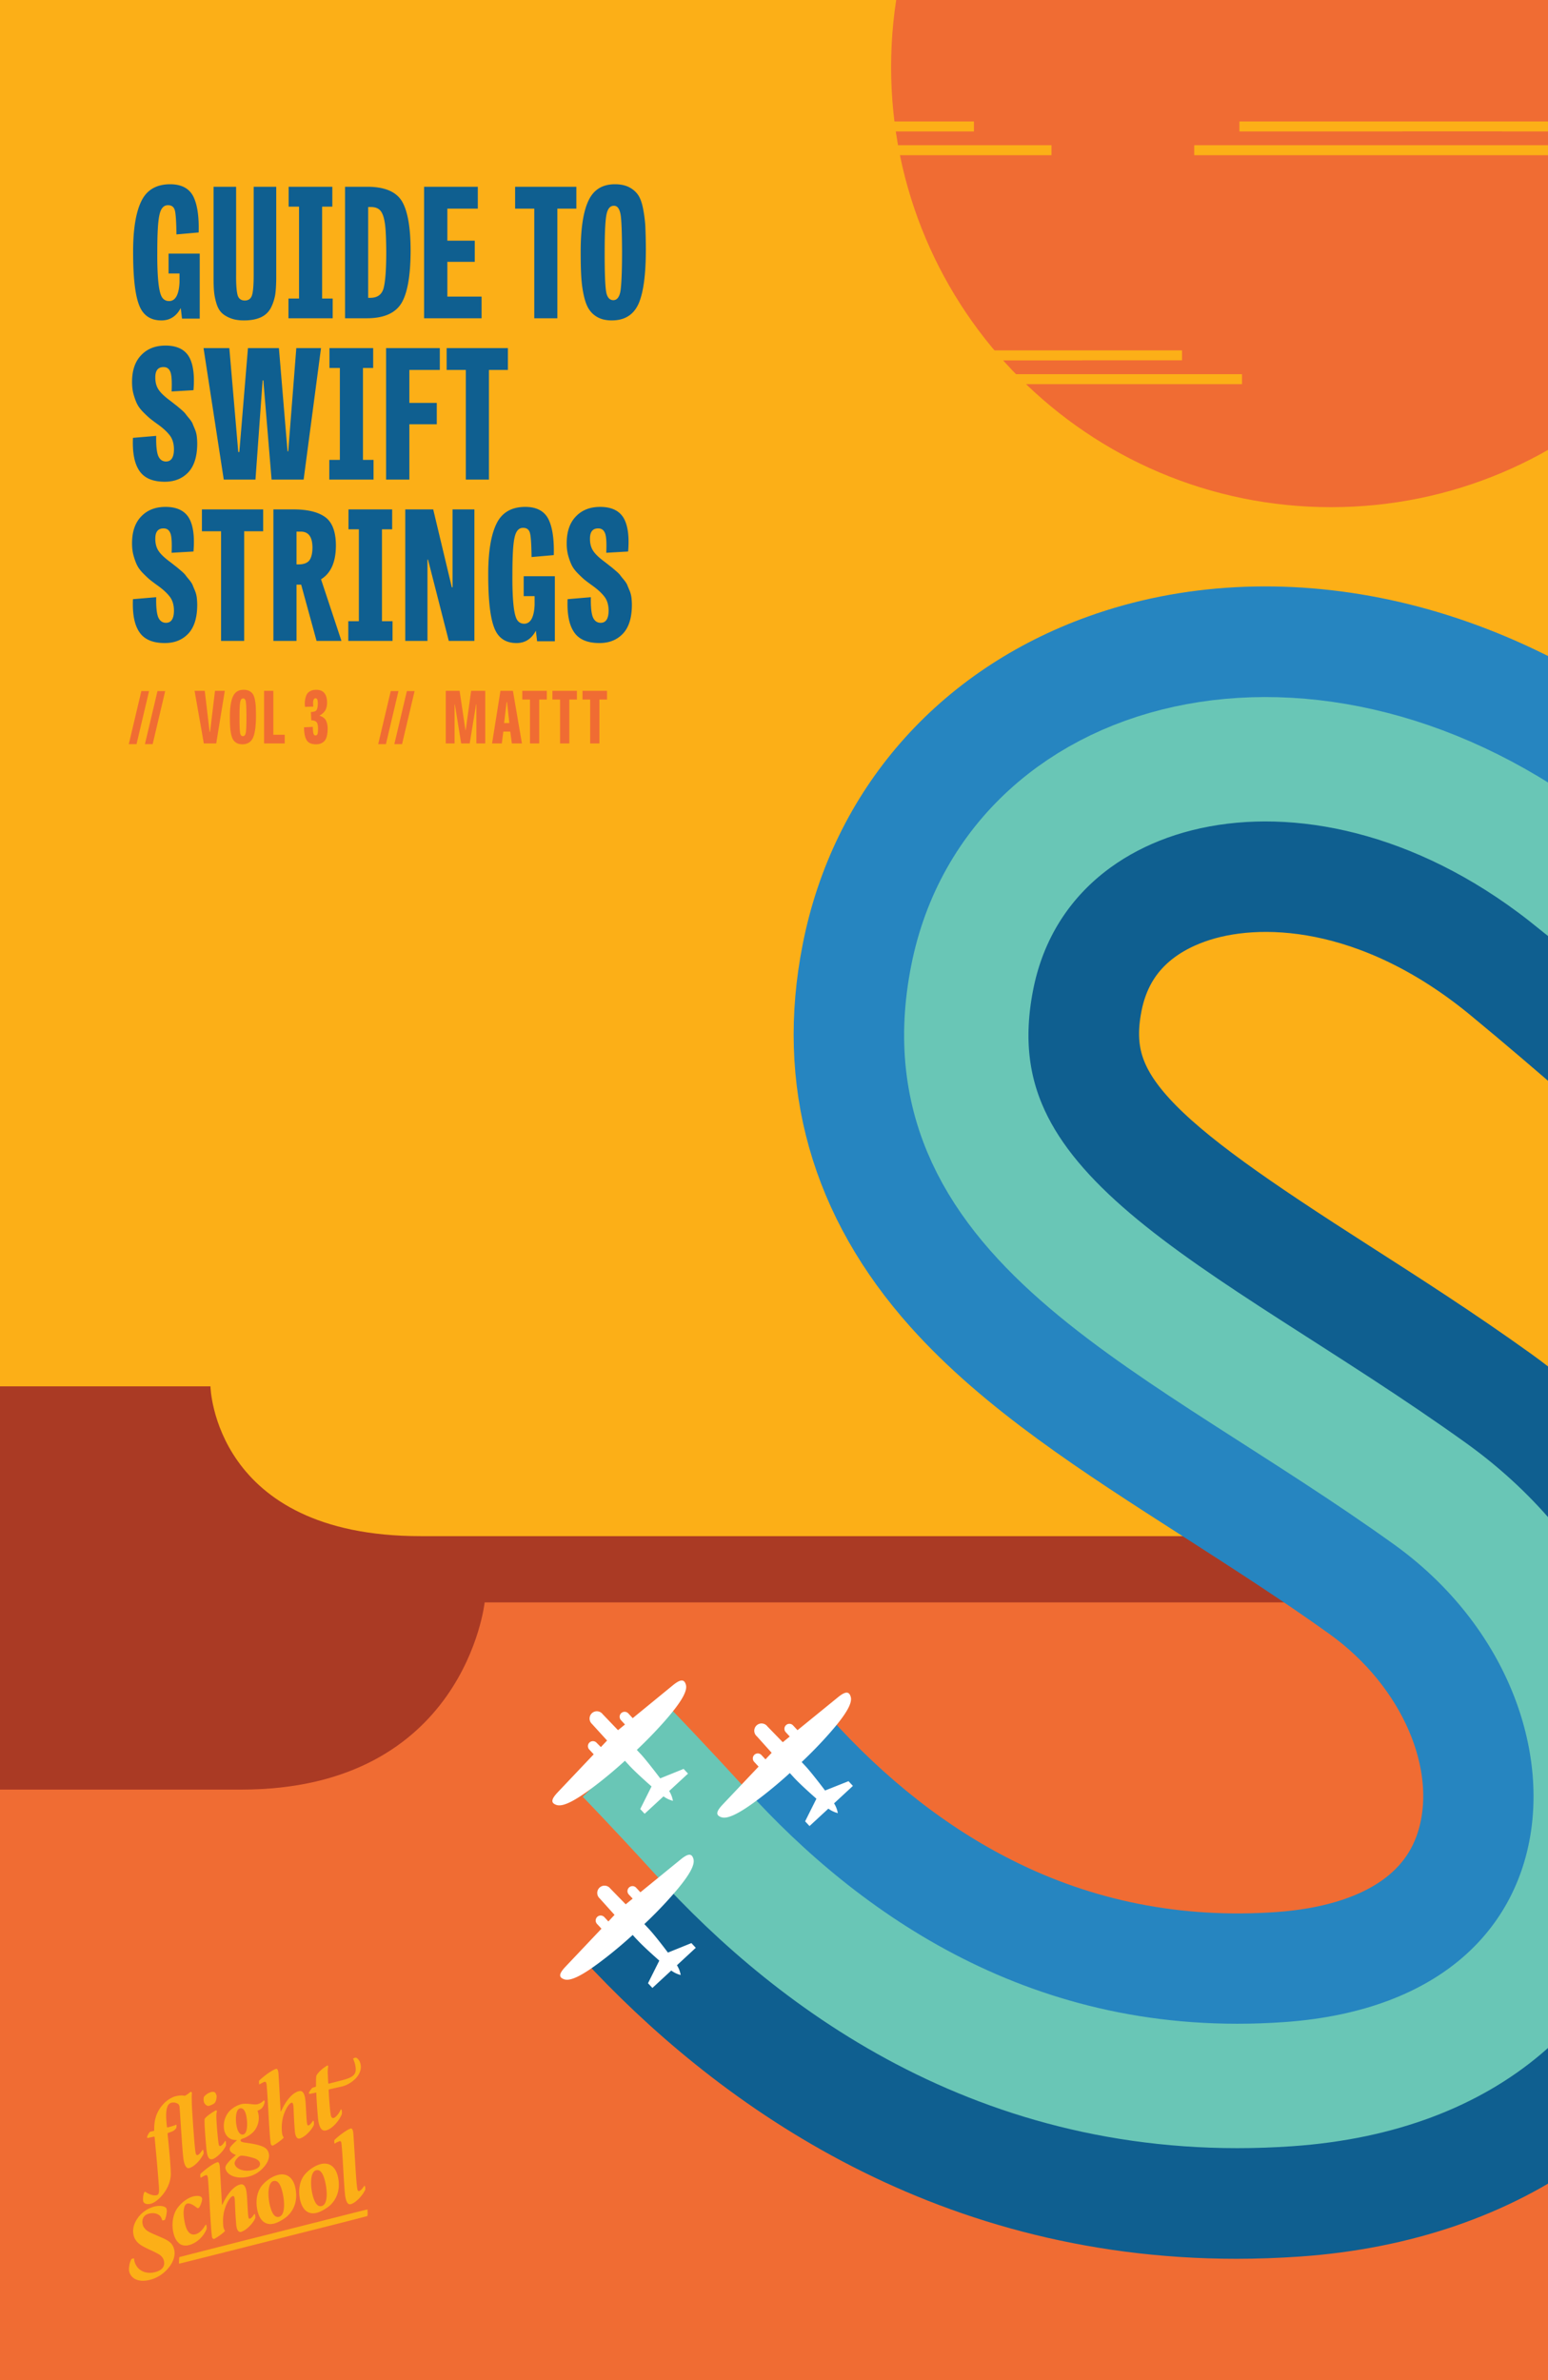 <svg xmlns="http://www.w3.org/2000/svg" width="576" height="885.307" viewBox="0 0 432 663.98"><defs><clipPath id="a"><path d="M0 446h432v217.98H0zm0 0"/></clipPath><clipPath id="b"><path d="M86 573.98h15V595H86zm0 0"/></clipPath><clipPath id="c"><path d="M36 615h13v21.98H36zm0 0"/></clipPath></defs><path fill="#fcaf17" d="M0 0h432v663.98H0z"/><path d="M-454.195 386.719H58.727s.882 41.785 58.59 41.785h314.988v102.922h-886.5" fill="#aa3a24"/><path d="M494.203 18.715c0 67.762-54.996 122.762-122.762 122.762-67.761 0-122.761-55-122.761-122.762 0-67.766 55-122.766 122.761-122.766 67.766 0 122.762 55 122.762 122.766" fill="#f06c33"/><g clip-path="url(#a)"><path d="M135.254 446.988s-5.594 52.219-67.969 52.219h-521.48v173.496h894.71V446.988" fill="#f06c33"/></g><path d="M175.242 534.504c34.145 36.992 90.094 78.234 169.828 78.234 5.418 0 10.953-.199 16.606-.59 55.875-3.921 97.094-33.964 110.25-80.367 14.215-50.062-7.867-106.37-54.836-140.101-15.133-10.864-29.95-20.367-44.281-29.547-56.528-36.172-77.317-52.809-71.27-83.488 3.86-19.547 17.824-28.391 28.852-32.325 20.968-7.527 55.73-5.382 90.59 23.133 20.89 17.223 38.074 32.711 38.074 32.711" fill="none" stroke-width="34.7" stroke="#0f5f90" stroke-miterlimit="10"/><path d="M218.605 490.594c16.973 18.863 35.754 33.586 55.961 43.754 25.555 12.902 53.418 18.39 82.797 16.328 29.703-2.102 49.336-14.719 55.278-35.75 7.023-24.762-5.93-54.88-31.543-73.239-13.809-9.902-27.93-18.925-41.59-27.714-27.664-17.73-53.793-34.47-72.555-55.457-23.93-26.774-32.656-57.664-25.906-91.829 7.266-36.8 32.226-65.39 68.504-78.398 22.816-8.191 48.644-9.57 74.656-4.008 26.605 5.7 52.816 18.688 75.813 37.551" fill="none" stroke-width="34.7" stroke="#2685c0" stroke-miterlimit="10"/><path d="M175.043 489.09s8.203 8.414 20.664 22.082c32.594 35.824 86.223 75.644 163.813 70.2 102.605-7.153 109.796-114.259 39.597-164.669-69.398-49.808-141.308-75.601-127.808-144 12.703-64.32 99.007-84.605 169.218-27.004l27.79 22.188" fill="none" stroke-width="34.7" stroke="#69c6b6" stroke-miterlimit="10"/><path d="M187.758 470.121l-11.192 9.16-1.226-1.336a1.413 1.413 0 0 0-1.969-.074 1.389 1.389 0 0 0-.078 1.961l.004.004 1.117 1.21-1.945 1.587-4.293-4.477a2.033 2.033 0 0 0-2.844-.386 2.034 2.034 0 0 0-.121 3.128l4.207 4.618-1.734 1.828-1.2-1.207a1.39 1.39 0 1 0-2.039 1.89l1.243 1.336-9.97 10.516c-1.882 1.976-2.105 3.02-.452 3.598 1.648.578 4.73-.75 10.62-5.207 3.712-2.817 6.759-5.5 8.516-7.11l1.25 1.367c1.387 1.496 4.008 3.891 6.172 5.797l-3.152 6.309 1.23 1.312 5.258-4.855a7.625 7.625 0 0 0 2.637 1.25 7.582 7.582 0 0 0-1.05-2.735l5.257-4.859-1.23-1.312-6.528 2.64c-1.738-2.304-3.926-5.09-5.258-6.586a69.79 69.79 0 0 1-1.273-1.355 125.451 125.451 0 0 0 7.719-7.957c4.879-5.543 6.445-8.54 5.98-10.2-.46-1.663-1.543-1.578-3.656.145M233.781 473.508l-11.219 9.125-1.242-1.332a1.386 1.386 0 0 0-1.965-.074 1.386 1.386 0 0 0-.074 1.964l1.114 1.211c-.735.598-1.387 1.145-1.946 1.586l-4.289-4.406a2.033 2.033 0 0 0-2.84-.43 2.032 2.032 0 0 0-.117 3.176l4.145 4.613-1.727 1.832-1.125-1.21a1.388 1.388 0 0 0-1.96-.079c0 .004 0 .004-.005.004a1.413 1.413 0 0 0-.074 1.969l1.242 1.336-9.957 10.516c-1.883 1.976-2.105 3.015-.465 3.593 1.641.578 4.735-.746 10.621-5.203 3.711-2.82 6.762-5.5 8.516-7.11l1.254 1.368c1.387 1.492 4.004 3.89 6.172 5.793l-3.156 6.309 1.23 1.316 5.258-4.86a7.644 7.644 0 0 0 2.64 1.25 7.625 7.625 0 0 0-1.05-2.722l5.258-4.867-1.223-1.317-6.55 2.602c-1.735-2.305-3.923-5.094-5.259-6.586l-1.27-1.355a119.52 119.52 0 0 0 7.72-7.961c4.886-5.54 6.445-8.536 5.98-10.2-.461-1.66-1.535-1.586-3.637.149M189.89 518.742l-11.175 9.106-1.242-1.332a1.397 1.397 0 0 0-2.04 1.902l1.126 1.2-1.946 1.585-4.3-4.406a2.025 2.025 0 0 0-2.844-.375 2.029 2.029 0 0 0-.114 3.129l4.145 4.605-1.723 1.832-1.125-1.21a1.398 1.398 0 0 0-1.968-.075 1.398 1.398 0 0 0-.075 1.969l1.243 1.336-9.957 10.512c-1.883 1.976-2.106 3.02-.465 3.597 1.64.578 4.734-.746 10.632-5.258 3.7-2.804 6.75-5.5 8.504-7.105.508.555.938 1.05 1.262 1.363 1.379 1.496 3.996 3.89 6.164 5.797l-3.152 6.309 1.226 1.312 5.258-4.855a7.715 7.715 0 0 0 2.64 1.25 7.57 7.57 0 0 0-1.05-2.723l5.258-4.871-1.223-1.313-6.55 2.649c-1.735-2.313-3.922-5.098-5.31-6.594l-1.273-1.355a116.41 116.41 0 0 0 7.72-7.957c4.89-5.543 6.444-8.54 5.984-10.203-.465-1.66-1.516-1.555-3.63.18" fill="#fff"/><path d="M345.883 36.672h107.566v-2.785H345.883zm0 0" fill="#fcaf17"/><path d="M391.367 40.512h27.867v-3.84h-27.867zm0 0" fill="#f06c33"/><path d="M333.273 43.297h102.7v-2.785h-102.7zm0 0M182.414 36.672h89.379v-2.785h-89.379zm0 0M225.336 43.297h68.105v-2.785h-68.105zm0 0M256.504 100.531h73.363v-2.789h-73.363zm0 0" fill="#fcaf17"/><path d="M302.004 104.367h27.863v-3.836h-27.863zm0 0" fill="#f06c33"/><path d="M243.906 107.164h102.7v-2.785h-102.7zm0 0" fill="#fcaf17"/><path d="M55.738 88.879h-4.945l-.352-2.945c-1.21 2.28-2.996 3.445-5.394 3.445-3.117 0-5.192-1.465-6.274-4.395-1.105-2.933-1.625-7.812-1.625-14.644-.015-6.383.766-11.11 2.301-14.242 1.516-3.137 4.215-4.7 8.043-4.7 3.067-.003 5.23 1.102 6.399 3.301 1.136 2.192 1.683 5.578 1.547 10.145l-6.196.547c-.047-3.399-.176-5.602-.426-6.618-.254-1.046-.89-1.527-1.921-1.527-1.266-.02-2.043.941-2.426 2.824-.407 1.852-.574 5.32-.574 10.32-.032 3.762.109 6.622.324 8.57.21 1.923.55 3.274 1 3.974.445.683 1.11 1.05 1.976 1.05 1.735-.004 2.73-1.734 2.899-5.199v-2.5h-3.051v-5.547h8.695v18.14M70.793 76.637V52.102h6.297v25.683c-.031 1.766-.102 3.266-.3 4.5-.231 1.23-.599 2.43-1.2 3.598-.63 1.164-1.524 2.039-2.774 2.62-1.254.575-2.824.876-4.722.876-1.563 0-2.84-.223-3.922-.676-1.106-.457-1.918-.996-2.5-1.644-.606-.676-1.031-1.543-1.348-2.676a16.584 16.584 0 0 1-.601-3.172c-.09-.992-.121-2.207-.121-3.676V52.102h6.293v24.433c-.032 2.883.14 4.84.425 5.824.278.957.957 1.473 2.024 1.473.984-.016 1.66-.48 1.976-1.445.309-.969.473-2.883.473-5.75M89.895 57.648v25.633h2.949v5.5H80.5v-5.5h2.95V57.648h-2.9v-5.546h12.192v5.546h-2.847M102.344 88.781h-6.047v-36.68h6.2c4.765-.007 8.01 1.333 9.644 3.997 1.617 2.66 2.449 7.312 2.449 13.941-.031 6.777-.844 11.621-2.524 14.469-1.707 2.84-4.921 4.273-9.722 4.273zm.402-5.699h.598c1.886 0 3.117-.832 3.648-2.496.504-1.668.801-5.133.801-10.395-.031-3.504-.125-6.105-.375-7.824-.254-1.742-.664-2.914-1.25-3.594-.606-.714-1.492-1.027-2.723-1.027h-.699v25.336M132.492 67.14v5.9h-7.648v9.694h9.547v6.047h-16.043v-36.68h14.992v6.094h-8.496v8.946h7.648M149.098 88.781V58.195h-5.348v-6.093h17.09v6.093h-5.297v30.586h-6.445M170.746 89.379c-1.516 0-2.766-.266-3.8-.8a6.55 6.55 0 0 1-2.5-2.196c-.645-.934-1.13-2.219-1.497-3.852-.383-1.648-.61-3.37-.726-5.219-.121-1.859-.172-4.156-.172-6.921-.02-6.567.722-11.368 2.172-14.418 1.441-3.078 3.906-4.575 7.37-4.575 1.536-.003 2.872.27 3.923.801 1.043.528 1.882 1.235 2.5 2.102.613.86 1.09 2.12 1.422 3.77.32 1.62.55 3.324.652 5.023.07 1.695.148 3.898.148 6.597-.011 6.957-.683 11.985-2.047 15.067-1.394 3.055-3.847 4.62-7.445 4.62zm.45-5.645c1-.02 1.69-.882 1.972-2.648.262-1.77.426-5.414.426-10.945-.031-5.184-.133-8.579-.399-10.246-.3-1.668-.886-2.497-1.851-2.497-1.114-.007-1.809.875-2.125 2.622-.32 1.738-.473 5.19-.473 10.32-.016 5.644.133 9.312.399 10.945.253 1.63.949 2.45 2.05 2.45M53.992 108.844l-6.097.351c.101-2.57.03-4.34-.301-5.324-.364-1.012-.985-1.473-1.95-1.473-1.546-.007-2.3.95-2.3 2.848-.012 1.344.285 2.48.851 3.348.535.86 1.5 1.797 2.797 2.797.07.062.492.367 1.176.902.66.527 1.11.863 1.273.996.153.133.551.461 1.153.977.566.488.996.918 1.195 1.199.172.254.535.7 1 1.25.438.539.793 1.05.977 1.5.16.437.398.972.648 1.574.246.598.418 1.23.5 1.898.078.665.125 1.368.125 2.098-.012 3.496-.816 6.14-2.45 7.922-1.66 1.773-3.831 2.672-6.597 2.672-3.394 0-5.726-1.016-7.094-3.047-1.398-2.05-1.964-5.098-1.796-9.195l6.492-.551c-.063 2.863.176 4.773.625 5.723.445.941 1.16 1.425 2.125 1.425 1.453-.02 2.199-1.148 2.199-3.449-.016-1.535-.383-2.808-1.148-3.82-.801-1.047-1.903-2.059-3.399-3.125-1-.719-1.664-1.227-2.098-1.574-.468-.38-1.043-.918-1.828-1.7-.804-.812-1.355-1.523-1.722-2.222-.383-.723-.707-1.594-1.024-2.676-.324-1.113-.472-2.258-.472-3.523-.02-3.32.855-5.832 2.57-7.594 1.71-1.79 3.973-2.653 6.773-2.653 3.067-.003 5.262 1.008 6.496 3.028 1.204 2 1.664 5.152 1.301 9.418M84.734 133.781H75.79l-2.297-27.683h-.203l-1.996 27.683h-8.848l-5.644-36.68h7.195l2.496 28.985h.301l2.402-28.984h8.64l2.403 28.785h.2l2.25-28.785h6.894l-4.848 36.68M101.293 102.648v25.633h2.95v5.5H91.897v-5.5h2.95v-25.633h-2.899v-5.546h12.192v5.546h-2.848M121.89 112.39v5.95h-7.644v15.441h-6.5v-36.68h14.996v6.094h-8.496v9.196h7.645M129.996 133.781v-30.586h-5.348v-6.093h17.094v6.093h-5.297v30.586h-6.449M53.992 153.844l-6.097.351c.101-2.57.03-4.34-.301-5.324-.364-1.012-.985-1.473-1.95-1.473-1.546-.007-2.3.95-2.3 2.848-.012 1.344.285 2.48.851 3.348.535.86 1.5 1.797 2.797 2.797.07.062.492.367 1.176.902.66.527 1.11.863 1.273.996.153.133.551.461 1.153.977.566.488.996.918 1.195 1.199.172.254.535.7 1 1.25.438.539.793 1.05.977 1.5.16.437.398.972.648 1.574.246.598.418 1.23.5 1.899.078.664.125 1.367.125 2.097-.012 3.496-.816 6.14-2.45 7.922-1.66 1.773-3.831 2.672-6.597 2.672-3.394 0-5.726-1.016-7.094-3.047-1.398-2.05-1.964-5.098-1.796-9.195l6.492-.551c-.063 2.863.176 4.773.625 5.723.445.941 1.16 1.425 2.125 1.425 1.453-.02 2.199-1.148 2.199-3.449-.016-1.535-.383-2.808-1.148-3.82-.801-1.047-1.903-2.059-3.399-3.125-1-.719-1.664-1.227-2.098-1.574-.468-.38-1.043-.918-1.828-1.7-.804-.812-1.355-1.523-1.722-2.222-.383-.723-.707-1.594-1.024-2.676-.324-1.113-.472-2.258-.472-3.523-.02-3.32.855-5.833 2.57-7.594 1.71-1.79 3.973-2.653 6.773-2.653 3.067-.003 5.262 1.008 6.496 3.028 1.204 2 1.664 5.152 1.301 9.418M61.695 178.781v-30.586h-5.343v-6.093h17.09v6.093h-5.297v30.586h-6.45M88.344 178.781l-4.297-15.691h-1.3v15.691h-6.45v-36.68h5.601c3.93-.007 6.926.723 8.891 2.172 1.938 1.418 2.95 4.09 2.95 7.922-.012 4.559-1.384 7.696-4.145 9.395l5.695 17.191zm-5.598-21.34h.649c1.3-.02 2.3-.355 2.898-1.074.57-.746.902-1.941.902-3.672-.03-2.937-1.086-4.398-3.25-4.398h-1.199v9.144M106.594 147.648v25.633h2.949v5.5H97.199v-5.5h2.95v-25.633H97.25v-5.546h12.191v5.546h-2.847M132.39 178.781h-7.148l-5.797-22.687h-.148v22.687h-6.2v-36.68h7.798l5.199 21.739h.199v-21.738h6.098v36.68M154.84 178.879h-4.95l-.347-2.945c-1.215 2.28-3 3.445-5.398 3.445-3.114 0-5.192-1.465-6.274-4.395-1.105-2.933-1.621-7.812-1.621-14.644-.016-6.383.766-11.11 2.297-14.242 1.516-3.137 4.215-4.7 8.047-4.7 3.066-.003 5.23 1.102 6.394 3.301 1.137 2.192 1.684 5.578 1.551 10.145l-6.195.547c-.047-3.399-.176-5.602-.426-6.618-.254-1.046-.89-1.527-1.926-1.527-1.262-.02-2.039.941-2.422 2.824-.406 1.852-.574 5.32-.574 10.32-.031 3.762.11 6.622.324 8.57.211 1.923.551 3.274 1 3.974.442.683 1.11 1.05 1.973 1.05 1.734-.004 2.73-1.734 2.898-5.199v-2.5h-3.046v-5.547h8.695v18.14M175.29 153.844l-6.095.351c.102-2.57.032-4.34-.3-5.324-.368-1.012-.985-1.473-1.95-1.473-1.547-.007-2.3.95-2.3 2.848-.016 1.344.285 2.48.851 3.348.535.86 1.5 1.797 2.797 2.797.07.062.492.367 1.176.902.66.527 1.105.863 1.273.996.153.133.551.461 1.149.977.57.488 1 .918 1.199 1.199.172.254.535.7 1 1.25.437.539.793 1.05.976 1.5.16.437.399.972.649 1.574.246.598.414 1.23.5 1.899.078.664.125 1.367.125 2.097-.016 3.496-.817 6.14-2.45 7.922-1.663 1.773-3.831 2.672-6.597 2.672-3.395 0-5.73-1.016-7.094-3.047-1.398-2.05-1.965-5.098-1.8-9.195l6.496-.551c-.067 2.863.175 4.773.625 5.723.445.941 1.16 1.425 2.125 1.425 1.453-.02 2.199-1.148 2.199-3.449-.016-1.535-.383-2.808-1.149-3.82-.8-1.047-1.902-2.059-3.398-3.125-1-.719-1.668-1.227-2.102-1.574-.465-.38-1.039-.918-1.824-1.7-.805-.812-1.355-1.523-1.723-2.222-.382-.723-.707-1.594-1.027-2.676-.32-1.113-.473-2.258-.473-3.523-.015-3.32.86-5.833 2.575-7.594 1.707-1.79 3.972-2.653 6.77-2.653 3.07-.003 5.265 1.008 6.5 3.028 1.198 2 1.663 5.152 1.296 9.418" fill="#0f5f90"/><path d="M35.945 207.578l3.5-14.797h2.153l-3.496 14.797h-2.157M40.445 207.578l3.5-14.797h2.153l-3.496 14.797h-2.157M60 192.703h2.738L60.34 207.38h-3.461L54.3 192.703h2.84L58.5 204.16h.117L60 192.703M67.64 207.621c-.613-.016-1.105-.105-1.519-.32a2.698 2.698 0 0 1-1-.88c-.262-.39-.453-.886-.601-1.538a12.836 12.836 0 0 1-.29-2.09c-.058-.746-.07-1.664-.07-2.77-.02-2.64.29-4.55.871-5.77.57-1.245 1.563-1.827 2.946-1.827.601-.016 1.152.105 1.57.316.406.192.754.492 1 .84.23.348.437.852.57 1.512.13.656.223 1.328.262 2.008.016.671.058 1.558.058 2.64-.011 2.766-.273 4.797-.82 6.031-.55 1.2-1.539 1.848-2.976 1.848zm.18-2.262c.407-.027.676-.351.79-1.058.109-.715.167-2.164.167-4.38-.023-2.077-.054-3.429-.16-4.097-.113-.683-.351-1-.738-1-.465-.015-.723.352-.848 1.051-.136.668-.191 2.074-.191 4.129-.012 2.258.055 3.723.16 4.379.07.648.379.976.82.976M76.281 192.703v12.258h3.176v2.418h-5.758v-14.676h2.582M86.879 200.941l-.121-2.32c.82-.039 1.375-.215 1.601-.566.207-.38.34-1.012.34-1.973-.035-.867-.207-1.3-.62-1.3-.306 0-.477.163-.59.491-.141.297-.137.938-.067 1.829l-2.281.082a5.484 5.484 0 0 1-.032-1.73c.07-.59.207-1.075.399-1.528.191-.473.527-.82 1-1.094.472-.289 1.058-.406 1.75-.406 1.996-.016 3.02 1.21 3.02 3.637-.024.906-.212 1.695-.63 2.289-.437.57-.937 1.015-1.55 1.27.875.253 1.523.71 1.851 1.331.309.594.489 1.39.489 2.309-.012 1.48-.258 2.61-.782 3.308-.539.672-1.344 1.051-2.476 1.051-1.309-.016-2.153-.39-2.61-1.172-.484-.8-.703-1.969-.73-3.566l2.46-.121c.013.89.075 1.55.188 1.886.086.32.309.512.59.512a.608.608 0 0 0 .531-.43c.098-.304.149-.796.149-1.527-.02-.875-.14-1.457-.422-1.77-.29-.331-.762-.48-1.457-.492M105.547 207.578l3.496-14.797h2.156l-3.5 14.797h-2.152M110.047 207.578l3.496-14.797h2.156l-3.5 14.797h-2.152M131.078 207.379H128.7l-1.758-10.856h-.082v10.856h-2.46v-14.676h3.859l1.64 11.02h.059l1.52-11.02h3.941v14.676h-2.48v-10.914h-.079l-1.78 10.914M139.66 192.703h3.48l2.516 14.676h-2.816l-.442-3.297h-1.937l-.422 3.297h-2.719zm2.48 9l-.644-5.86h-.117l-.7 5.86h1.462M147.898 207.379V195.14h-2.14v-2.438h6.84v2.438h-2.121v12.238h-2.579M156.3 207.379V195.14h-2.14v-2.438h6.836v2.438h-2.117v12.238H156.3M164.7 207.379V195.14h-2.141v-2.438h6.84v2.438h-2.122v12.238H164.7" fill="#f06c33"/><path d="M49.188 593.602c-.333.511-.766.87-1.68 1.16-.2.086-.41.16-.621.218a.422.422 0 0 0-.121.247c.386 3.722.773 7.687.898 10.761.203 4.32-3.492 8.211-5.578 8.735-1.219.308-1.992-.082-2.125-.72-.137-.55.012-1.667.2-2.265.081-.14.183-.27.3-.386 1.262.851 2.457 1.195 3.297.984.52-.133.672-.633.61-1.98-.294-4.57-.977-11.54-1.216-14.188-.011-.059-.078-.195-.195-.168-.61.152-1.262.29-1.8.398a.4.4 0 0 1-.122-.246c.16-.554.442-1.066.82-1.5l1.051-.234c.106-.059.149-.133.13-.219-.067-2.816.636-5.148 2.464-7.18 1.023-1.18 2.504-2.019 3.43-2.253 1.011-.254 2.011-.32 2.586-.13.504-.179 1.097-.644 1.601-1.077.13-.094.492.12.457.222-.129.707-.043 2.996.02 4.457.277 4.516.73 10.926.976 12.157.059.48.211.84.559.753.32-.082.723-.43 1.441-1.503a.29.29 0 0 1 .145.21c.05.079.168.79.066 1-.914 1.86-2.66 3.598-4.02 3.938-.718.18-1.363-.766-1.605-2.824-.34-2.93-.804-11.215-1.043-14.11 0-.277-.093-.746-.43-.972a2.319 2.319 0 0 0-1.84-.332c-.718.18-1.257.84-1.402 2.355-.152 1.113-.039 2.656.149 4.363a.154.154 0 0 0 .14.168c.02.004.036 0 .055-.004a16.967 16.967 0 0 0 2.45-.773c.058.313.038.633-.047.938M60.016 583.7c.195.167.41.788.43.968.015.672-.13 1.45-.524 1.95-.23.304-1.59.902-1.918.823a1.608 1.608 0 0 1-1.082-1.082c-.129-.398-.14-1.164 0-1.437a3.782 3.782 0 0 1 1.945-1.324c.59-.16 1.024-.024 1.149.101zm.402 7.808c.113 2.16.379 4.922.55 6.203.11.8.247.984.54.91.492-.125 1.082-.98 1.308-1.41.047-.043.164.05.18.11.063.378.09.765.074 1.148-.758 1.761-2.824 3.578-3.746 3.812-.926.235-1.414-.36-1.687-2.527-.223-2.223-.719-8.195-.508-8.707.348-.703 2.812-2.281 3.187-2.375.059-.016.297.203.23.312-.171.41-.21 1.098-.128 2.524" fill="#fcaf17"/><path d="M73.867 586.262c-.055.629-.445 1.527-.953 1.965-.312.23-.66.414-1.031.539.035.144.117.46.14.55a5.756 5.756 0 0 1-1.175 5.22 7.797 7.797 0 0 1-2.782 1.905 3.12 3.12 0 0 0-.59.211c-.167.07-.39.282-.347.457.074.29.348.403 1.058.54 1.31.19 2.836.39 4.106.777 1.496.453 2.39.937 2.727 2.265.285 1.13-.27 2.715-1.743 4.196a8.204 8.204 0 0 1-3.78 2.246c-3.438.867-6.102-.313-6.575-2.192-.25-.984 1.258-2.34 2.84-3.734.05-.047 0-.098-.028-.117-.718-.309-1.449-.742-1.62-1.406a1.41 1.41 0 0 1 .085-.637c.348-.582 1.473-1.606 1.871-1.98.02-.036.028-.13-.058-.11-1.899.05-3.016-1.078-3.41-2.644a6.174 6.174 0 0 1 1.382-5.368 7.208 7.208 0 0 1 3.32-1.98c.692-.18 1.65-.168 2.954 0 .437.043 1.133.113 1.597 0 .7-.18 1.332-.563 1.813-1.106.11.11.176.25.2.403zm-1.34 17.113c-.144-.578-.734-1.082-1.668-1.363-1.273-.418-3.129-.809-3.765-.649-.52.13-1.813 1.473-1.606 2.282.348 1.39 2.61 2.296 5.04 1.683 1.652-.418 2.19-1.203 2-1.953zm-3.855-13.43c-.402-1.593-1.055-1.98-1.719-1.812-1.215.304-1.36 3.265-.82 5.406.332 1.305.957 2.066 1.765 1.863 1.329-.336 1.2-3.656.774-5.457" fill="#fcaf17"/><path d="M79.02 590.438a11.402 11.402 0 0 0-.387 3.328c.023 1.074.07 1.859.539 2.48-.238.524-2.55 2.094-3.063 2.281a.712.712 0 0 1-.468-.28c-.125-.247-.168-.911-.243-1.567-.425-4.848-.585-10.473-.988-15.11-.066-.508-.168-.914-.55-.847-.376.093-.942.422-1.505.75a3.16 3.16 0 0 1-.054-1.067c1.226-1.207 3.633-3.008 4.761-3.297.29-.07.602.18.684 1.735.188 3.062.426 7.652.574 10.082.016.058.102.035.145-.035 1.219-2.743 3.062-5.082 4.91-5.551 1.387-.36 1.777 1.183 1.918 3.332.18 2.7.234 4.71.398 5.715.102.406.196.543.399.484.406-.101.773-.594 1.293-1.34.043.051.152.114.18.23.062.31.078.626.05.942-.59 1.438-2.535 3.473-3.984 3.84-.75.187-1.238-.645-1.352-2.184-.18-2.199-.277-4.14-.359-6.433-.047-1.035-.215-1.453-.559-1.367-.64.156-1.687 1.617-2.34 3.879" fill="#fcaf17"/><g clip-path="url(#b)"><path d="M91.86 582.824a.189.189 0 0 0-.137.18c.078 2.012.34 5.61.59 6.96.124.74.449.93.769.852.637-.16 1.531-1.25 2.035-2.421a.319.319 0 0 1 .223.156c.086.39.105.793.055 1.187-.555 1.465-2.43 4.032-4.395 4.528-1.129.285-1.781-.594-2.129-2.45-.18-.937-.523-5.836-.598-7.972-.015-.059-.066-.137-.125-.121-.402.101-1.394.32-1.843.375-.067-.016-.102-.285-.09-.348.101-.336.765-1.242.953-1.352.277-.105.562-.195.852-.265a.23.23 0 0 0 .164-.196c.035-1.457-.024-2.18.09-2.824.042-.32 1.007-1.734 3.046-2.926.13-.093.317.168.274.239a9.134 9.134 0 0 0-.133 1.789c.031.605.07 1.734.133 2.828a.18.18 0 0 0 .172.187c.02 0 .039 0 .058-.007l3.961-1.024c2.88-.816 3.977-1.558 3.305-4.344a8.449 8.449 0 0 0-.555-1.582c.031-.113.594-.324.824-.293.313.137 1 .672 1.235 1.72.726 3.019-2.492 5.648-5.121 6.312" fill="#fcaf17"/></g><g clip-path="url(#c)"><path d="M45.719 630.57c-.133-.52-.504-1.261-1.54-1.828-1.296-.75-2.964-1.375-4.331-2.16-.93-.504-2.145-1.426-2.535-2.96-.329-1.302-.274-3.04 1.289-5.13a8.308 8.308 0 0 1 4.394-2.953c2.082-.527 3.344.078 3.469.566.055.239.086.48.09.723-.059.8-.23 1.586-.516 2.34-.035.102-.754.312-.789.168-.04-.27-.309-.969-.66-1.281-.711-.621-1.735-.887-3.063-.551-1.62.414-2.007 1.8-1.691 3.047.187.75.742 1.476 1.742 2.023 1.215.676 4.067 1.711 5.094 2.371.941.567 1.594 1.2 1.93 2.532.328 1.3.039 2.945-1.239 4.714-1.43 1.899-3.285 3.2-5.57 3.778-2.605.652-5.125.058-5.738-2.371-.149-.578-.012-2.368.62-3.391.106-.18.696-.297.72-.21.035.296.085.593.16.882.672 2.418 3.058 3.601 5.668 2.941 2.195-.558 2.879-1.746 2.496-3.25" fill="#fcaf17"/></g><path d="M51.707 620.613c.492 1.942 1.441 2.992 2.852 2.633.812-.203 1.8-.887 2.832-2.683a.309.309 0 0 1 .195.167c.059.23.137.918.059 1.09-1.055 2.524-3.172 4.004-4.938 4.453-1.246.313-2.309 0-2.992-.753-.653-.637-1.059-1.641-1.285-2.54-.614-2.43-.262-5.41 1.312-7.347 1.211-1.54 2.88-2.606 4.125-2.922 1.012-.254 1.649-.18 2.063 0 .289.117.484.398.484.71 0 .52-.492 2.063-.945 2.454a.502.502 0 0 1-.422.047c-.957-.742-1.965-1.442-2.805-1.23-.98.25-1.394 2.507-.535 5.921M62.64 616.469a11.415 11.415 0 0 0-.39 3.332c.023 1.07.07 1.86.54 2.476-.24.524-2.548 2.094-3.06 2.282a.683.683 0 0 1-.472-.282c-.125-.246-.168-.91-.242-1.57-.426-4.848-.586-10.469-.989-15.11-.066-.503-.168-.91-.55-.843-.38.098-.942.422-1.504.75a3.16 3.16 0 0 1-.055-1.067c1.234-1.203 3.64-3.011 4.77-3.296.289-.075.601.18.683 1.734.191 3.063.426 7.648.578 10.082.016.059.102.035.145-.035 1.215-2.742 3.058-5.082 4.906-5.55 1.39-.36 1.777 1.183 1.922 3.331.18 2.692.234 4.711.394 5.719.106.402.2.539.403.48.402-.101.77-.593 1.289-1.34.047.051.152.114.18.231.062.309.082.625.054.941-.59 1.438-2.539 3.473-3.984 3.84-.754.188-1.242-.644-1.352-2.183-.18-2.2-.281-4.141-.36-6.434-.046-1.035-.214-1.457-.562-1.367-.64.152-1.687 1.617-2.343 3.879M82.336 609.922c.789 3.125.168 6.144-2.18 8.305-.86.742-2.426 1.722-3.672 2.035-2.37.601-3.933-.82-4.582-3.395-.62-2.46-.367-5.48 1.383-7.43 1.149-1.304 2.82-2.375 4.297-2.746 2.57-.652 4.168.914 4.754 3.23zm-4.453 8.457c1.738-.438 1.613-4.223.91-7-.402-1.59-1.078-3.328-2.473-2.977-1.543.36-1.722 3.914-.949 6.98.602 2.364 1.442 3.259 2.512 2.99M94.234 606.918c.79 3.125.168 6.148-2.18 8.309-.859.738-2.425 1.722-3.671 2.035-2.371.601-3.93-.82-4.582-3.395-.621-2.46-.371-5.476 1.386-7.43 1.145-1.316 2.817-2.378 4.29-2.757 2.578-.645 4.171.922 4.757 3.238zm-4.453 8.453c1.739-.437 1.614-4.226.903-7.004-.403-1.59-1.082-3.324-2.477-2.972-1.539.359-1.723 3.914-.945 6.98.61 2.367 1.453 3.262 2.52 2.992M93.34 596.953c1.32-1.351 3.707-3 4.574-3.219.414-.074.676.602.723 1.91.312 4.168.73 13.02 1.062 14.813.059.477.203.809.551.719.29-.074.723-.426 1.441-1.473.028 0 .145.086.18.203.035.114.125.739.031.977-.914 1.863-2.77 3.656-4.043 3.976-.867.22-1.363-.886-1.57-2.683-.332-2.899-.668-11.52-1.012-14.364-.05-.324-.21-.59-.445-.539a5.065 5.065 0 0 0-1.453.707c-.086-.125-.14-.94-.04-1.027M102.508 618.156c.137-.066.078-1.281.055-1.62l-.024-.208c-.129 0-7.39 1.832-14.219 3.574-2.28.563-7.87 1.98-13.199 3.336-4.93 1.215-24.91 6.313-25.055 6.38-.082.05-.113 1.257-.113 1.628l.05.2c.294-.051 11.7-2.915 19.352-4.86 3.93-.984 9.02-2.27 13.082-3.305 7.68-1.926 19.907-5.02 20.07-5.125" fill="#fcaf17"/></svg>